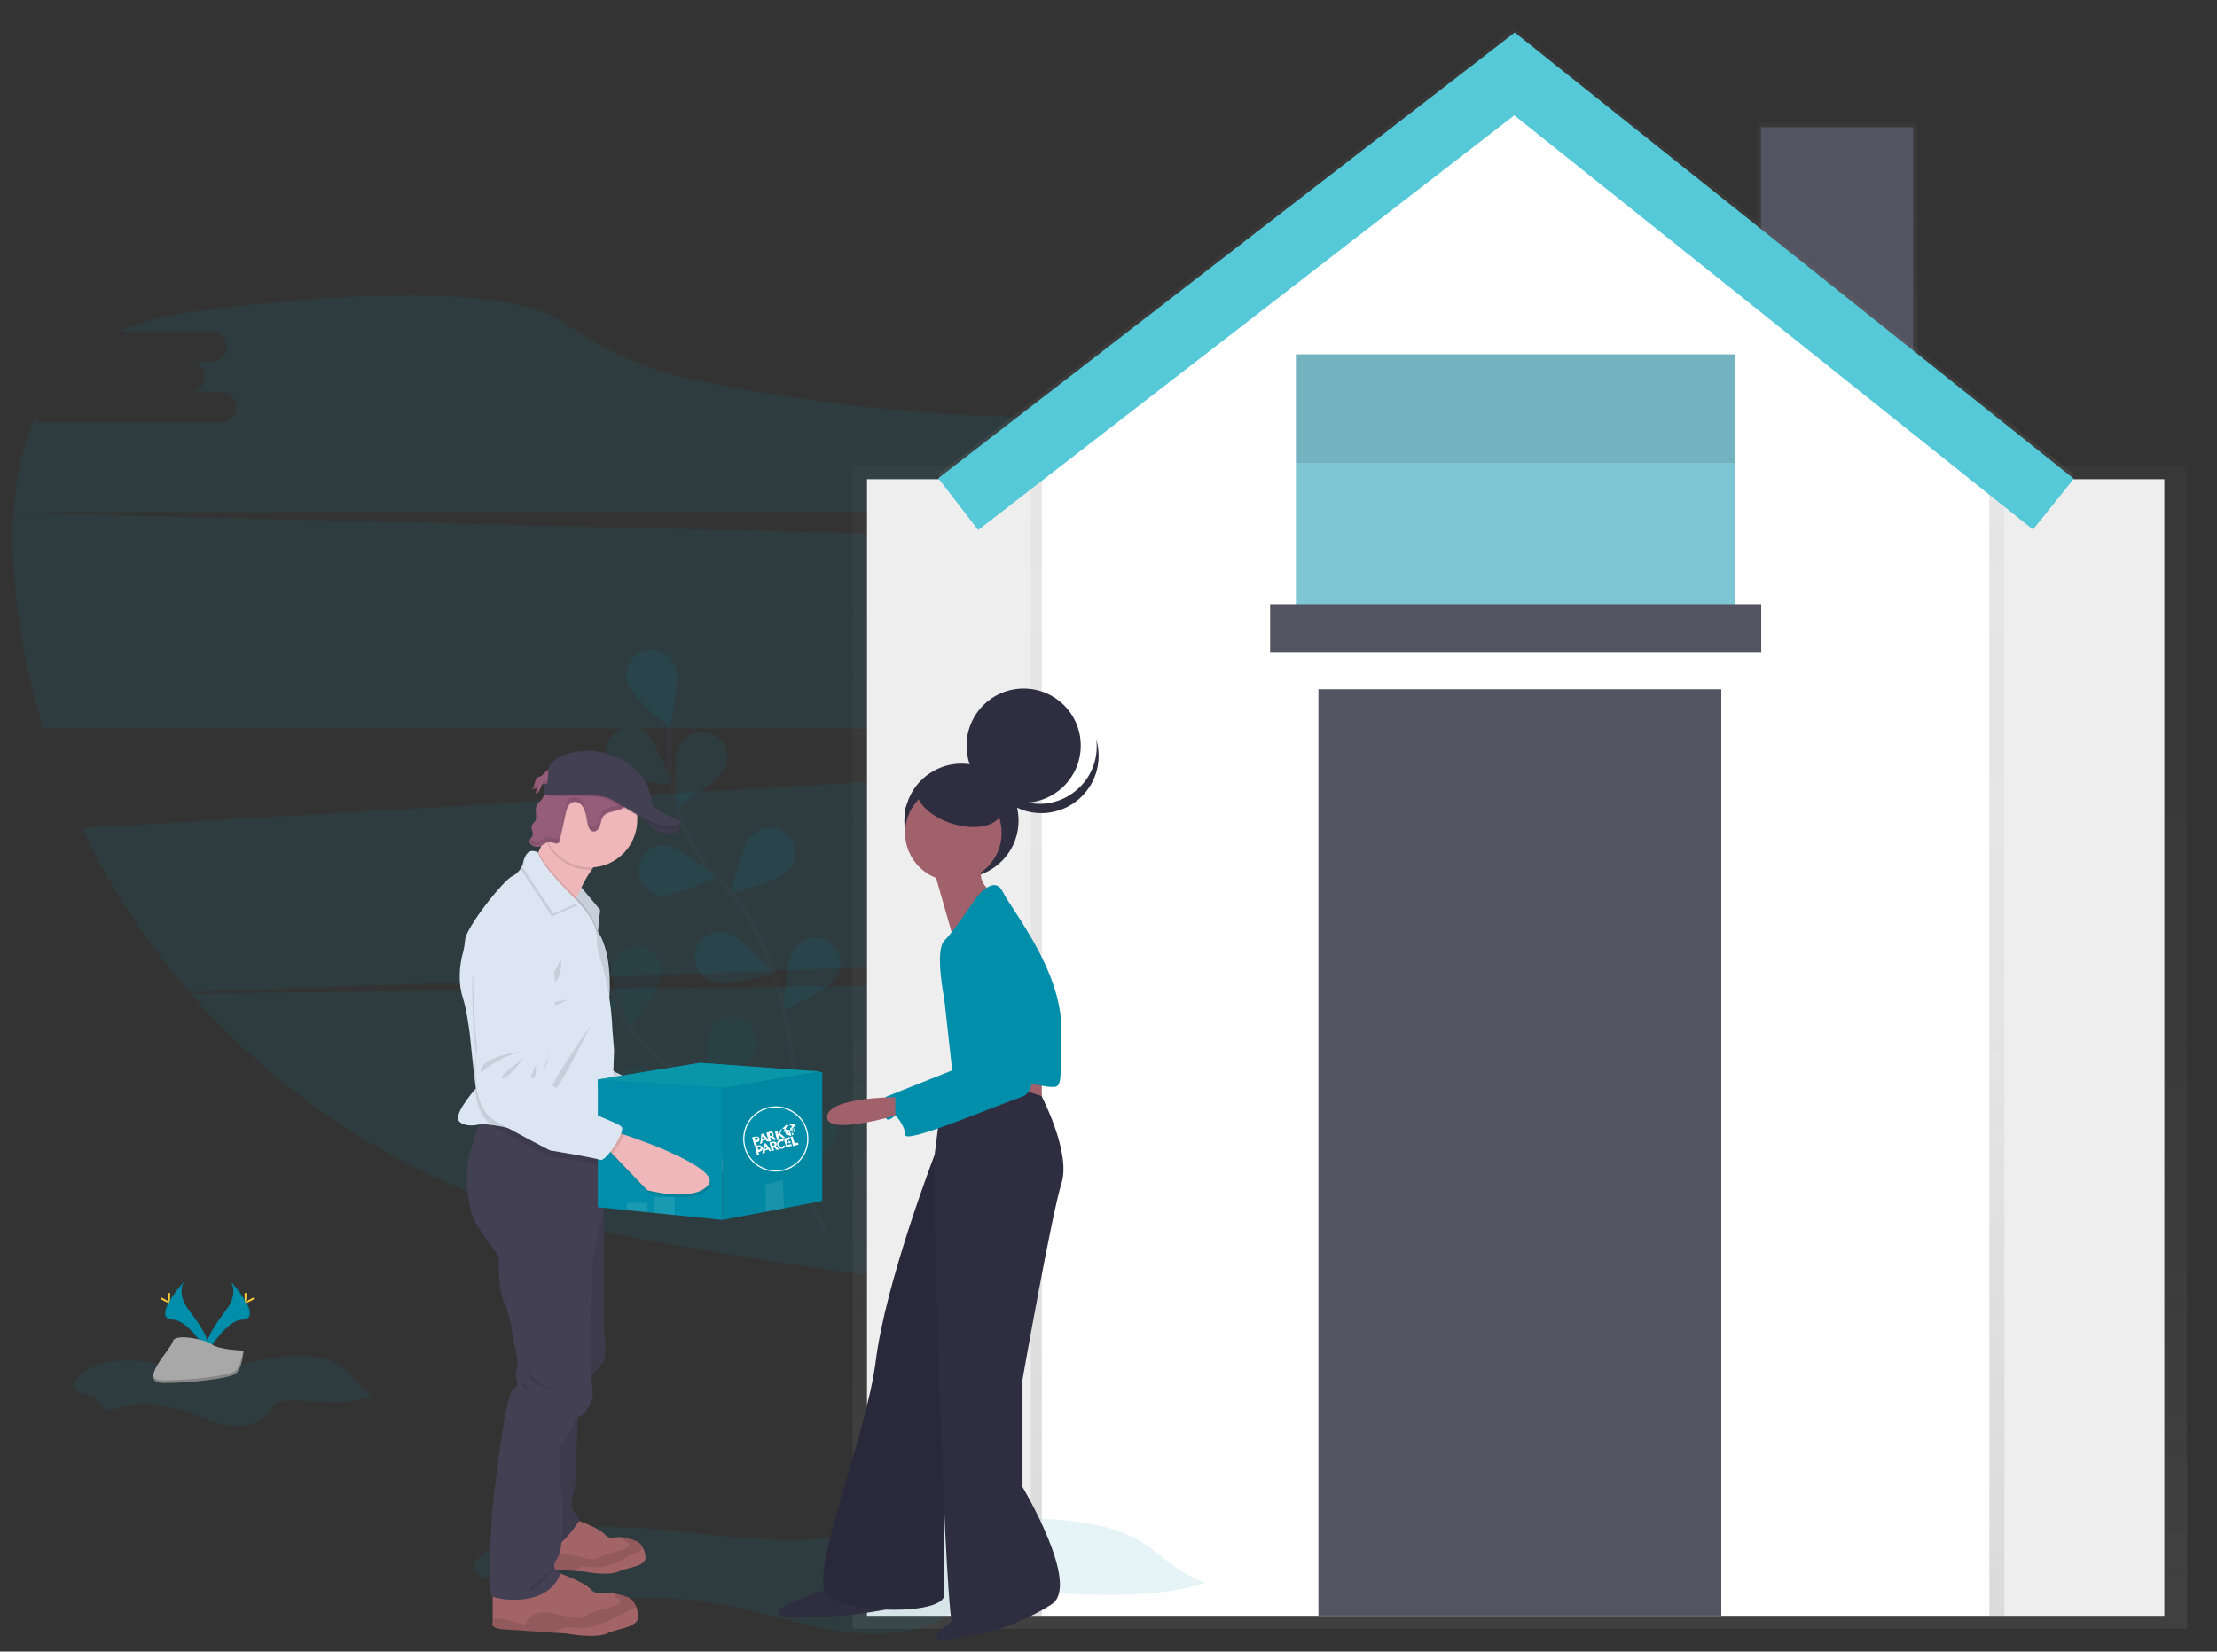<?xml version="1.0" encoding="utf-8"?>
<!-- Generator: Adobe Illustrator 22.0.0, SVG Export Plug-In . SVG Version: 6.00 Build 0)  -->
<svg version="1.1" id="Layer_1" xmlns="http://www.w3.org/2000/svg" xmlns:xlink="http://www.w3.org/1999/xlink" x="0px" y="0px"
	 viewBox="0 0 955.3 711.7" style="enable-background:new 0 0 955.3 711.7;" xml:space="preserve">
<rect x="0" y="0" width="955.3" height="711.7" fill="#333333" stroke="none"/>
<style type="text/css">
	.st0{opacity:0.1;fill:#008EAA;enable-background:new    ;}
	.st1{opacity:0.7;}
	.st2{fill:url(#SVGID_1_);}
	.st3{fill:#EEEEEE;}
	.st4{fill:url(#SVGID_2_);}
	.st5{fill:#535461;}
	.st6{fill:url(#SVGID_3_);}
	.st7{fill:#FFFFFF;}
	.st8{opacity:0.5;fill:#008EAA;enable-background:new    ;}
	.st9{opacity:0.1;}
	.st10{fill:url(#SVGID_4_);}
	.st11{fill:#55C9D8;}
	.st12{fill:none;stroke:#535461;stroke-width:2;stroke-miterlimit:10;}
	.st13{fill:#008EAA;}
	.st14{opacity:0.25;enable-background:new    ;}
	.st15{opacity:0.1;enable-background:new    ;}
	.st16{fill:#FFD037;}
	.st17{fill:#A8A8A8;}
	.st18{opacity:0.2;enable-background:new    ;}
	.st19{fill:#EFB7B9;}
	.st20{fill:#DCE6F2;}
	.st21{fill:#965D7B;}
	.st22{fill:#444053;}
	.st23{fill:#A36468;}
	.st24{opacity:5.000000e-02;enable-background:new    ;}
	.st25{fill:#0996A8;}
	.st26{opacity:0.1;fill:#FFFFFF;enable-background:new    ;}
	.st27{fill:none;stroke:#FFFFFF;stroke-width:0.5;stroke-miterlimit:10;}
	.st28{fill:#2F2E41;}
	.st29{fill:#A0616A;}
</style>
<g id="Layer_5">
	<path class="st0" d="M143.7,586.9c-7.2-3-15.6-3.1-23.3-2.1c-11.1,1.4-22,5-33.2,5c-9,0-17.8-2.3-26.7-3.2s-18.8,0-25.6,5.5
		c-1.8,1.4-3.4,3.5-2.7,5.7c1.2,3.6,7.2,2.9,10,5.6c1.5,1.6,2.2,4.2,4.4,4.5c1,0.1,2-0.1,2.9-0.6c10-4,21.6-2.3,31.8,1.3
		c5.9,2.1,11.5,4.9,17.8,5.7s13.4-0.8,16.9-5.7c0.9-1.3,1.6-2.9,2.9-3.8c1.4-1,3.1-1.1,4.8-1.2c12.4-0.3,25.8,3,36.7-2.5
		C153.2,597.5,151.5,590.2,143.7,586.9z"/>
	<path class="st0" d="M82.2,428.2c46.9,53.7,110.4,90,180.4,103.2c138.6,26.1,324.3,48.8,406.7,4.8c39.6-21.2,64.7-64.9,76.5-115.6
		L82.2,428.2z"/>
	<path class="st0" d="M14.8,180.8c-5.2,11.8-8,25.2-8.9,39.8h720.8c-25.1-50.1-66.9-80-123.1-62.3c-113.2,35.7-238,19.1-304.8,5.3
		c-20.1-4.1-38.8-12.7-55.6-24.4c-13.6-9.5-52.3-18.7-160.5-4.8c-11.9,1.5-22.2,4.4-31,8.5h39.7c3.5,0.1,6.2,2.9,6.3,6.3
		c0.1,3.6-2.7,6.6-6.3,6.8H82c3.5,0.1,6.2,2.9,6.3,6.3c0.1,3.6-2.7,6.6-6.3,6.8h13.2l0,0c3.6,0,6.5,2.9,6.5,6.5s-2.9,6.5-6.5,6.5
		h-76C17.5,182.3,16,181.7,14.8,180.8z"/>
	<path class="st0" d="M35.3,356.8c12.2,25.6,27.8,49.4,46.4,70.7l667.7-24.4c4.8-29.1,5.9-58.8,2.9-88.3L35.3,356.8z M488.2,377.9
		c-3.5-0.1-6.3-2.9-6.4-6.3c-0.1-3.6,2.7-6.6,6.3-6.8h9.4c-3.5-0.1-6.2-2.9-6.3-6.3c-0.1-3.6,2.7-6.6,6.3-6.8h76.1
		c3.5,0.1,6.2,2.9,6.3,6.3c0.1,3.6-2.7,6.6-6.3,6.8h-9.4c3.5,0.1,6.2,2.9,6.3,6.3c0.1,3.6-2.7,6.6-6.3,6.8h13.2
		c3.6,0,6.5,2.9,6.5,6.5s-2.9,6.5-6.5,6.5h-76l0,0c-3.6,0-6.5-2.9-6.5-6.5s2.9-6.5,6.5-6.5H488.2L488.2,377.9z"/>
	<path class="st0" d="M8,265.9c2.3,16.2,5.8,32.3,10.6,48h733.6c-2.7-26.7-8.6-52.5-17.5-75.2L5.8,221C5,235,5.8,250.2,8,265.9z
		 M597.8,272.6c-0.1-3.6,2.7-6.6,6.3-6.8h9.4c-3.5-0.1-6.2-2.9-6.3-6.3c-0.1-3.6,2.7-6.6,6.3-6.8h76.1c3.5,0.1,6.2,2.9,6.3,6.3
		c0.1,3.6-2.7,6.6-6.3,6.8h-9.4c3.5,0.1,6.2,2.9,6.3,6.3c0.1,3.6-2.7,6.6-6.3,6.8h13.2c3.6,0,6.5,2.9,6.5,6.5s-2.9,6.5-6.5,6.5h-76
		l0,0c-3.6,0-6.5-2.9-6.5-6.5s2.9-6.5,6.5-6.5h-13.2C600.7,278.9,597.9,276.1,597.8,272.6z"/>
	<g id="Layer_2_2_">
		<g class="st1">
			
				<linearGradient id="SVGID_1_" gradientUnits="userSpaceOnUse" x1="-663.601" y1="676.507" x2="-663.601" y2="175.507" gradientTransform="matrix(-1 0 0 1 -8.701 25.393)">
				<stop  offset="0" style="stop-color:#808080;stop-opacity:0.25"/>
				<stop  offset="0.54" style="stop-color:#808080;stop-opacity:0.12"/>
				<stop  offset="1" style="stop-color:#808080;stop-opacity:0.1"/>
			</linearGradient>
			<rect x="367.4" y="200.9" class="st2" width="575" height="501"/>
		</g>
		<rect x="373.6" y="206.5" class="st3" width="559" height="489.8"/>
		<g class="st1">
			
				<linearGradient id="SVGID_2_" gradientUnits="userSpaceOnUse" x1="-800.351" y1="164.207" x2="-800.351" y2="27.507" gradientTransform="matrix(-1 0 0 1 -8.701 25.393)">
				<stop  offset="0" style="stop-color:#808080;stop-opacity:0.25"/>
				<stop  offset="0.54" style="stop-color:#808080;stop-opacity:0.12"/>
				<stop  offset="1" style="stop-color:#808080;stop-opacity:0.1"/>
			</linearGradient>
			<rect x="757" y="52.9" class="st4" width="69.3" height="136.7"/>
		</g>
		<rect x="758.8" y="54.8" class="st5" width="65.6" height="134.8"/>
		<g class="st1">
			
				<linearGradient id="SVGID_3_" gradientUnits="userSpaceOnUse" x1="-662.651" y1="670.807" x2="-662.651" y2="153.007" gradientTransform="matrix(-1 0 0 1 -8.701 25.393)">
				<stop  offset="0" style="stop-color:#808080;stop-opacity:0.25"/>
				<stop  offset="0.54" style="stop-color:#808080;stop-opacity:0.12"/>
				<stop  offset="1" style="stop-color:#808080;stop-opacity:0.1"/>
			</linearGradient>
			<polygon class="st6" points="444.2,183.1 652.2,178.4 863.7,183.1 863.7,696.2 444.2,696.2 			"/>
		</g>
		<polygon class="st7" points="448.9,183.1 653,37.9 857.2,183.1 857.2,696.2 448.9,696.2 		"/>
		<rect x="568.1" y="297" class="st5" width="173.6" height="399.2"/>
		<rect x="558.4" y="152.7" class="st8" width="189.2" height="118"/>
		<rect x="547.3" y="260.4" class="st5" width="211.6" height="20.6"/>
		<g class="st9">
			<rect x="558.4" y="152.7" width="189.2" height="46.8"/>
		</g>
		<g class="st1">
			
				<linearGradient id="SVGID_4_" gradientUnits="userSpaceOnUse" x1="-657.651" y1="201.107" x2="-657.651" y2="-13.293" gradientTransform="matrix(-1 0 0 1 -8.701 25.393)">
				<stop  offset="0" style="stop-color:#808080;stop-opacity:0.25"/>
				<stop  offset="0.54" style="stop-color:#808080;stop-opacity:0.12"/>
				<stop  offset="1" style="stop-color:#808080;stop-opacity:0.1"/>
			</linearGradient>
			<polygon class="st10" points="404.3,204.3 652.7,12.1 893.6,204.4 876,226.4 652.5,47.9 421.5,226.5 			"/>
		</g>
		<polygon class="st11" points="404.3,206.1 652.7,14 893.6,206.3 876,228.2 652.5,49.7 421.5,228.4 		"/>
	</g>
	<g class="st9">
		<path class="st12" d="M256.8,410.8c2.3,7.6,5.2,15.1,8.8,22.2c7.7,14.9,20.1,26.9,35.2,34.2c36,17.6,55.2,65,55.2,65"/>
		<path class="st13" d="M234.3,399.6c-0.3-0.3-0.5-0.6-0.8-1c-3.5-5-2.3-11.7,2.7-15.2s11.7-2.3,15.2,2.7c3.8,4.6,6.1,25.1,6.1,25.1
			S238,404.3,234.3,399.6L234.3,399.6z"/>
		<path class="st13" d="M239.5,436.4c-5.5-2.3-8.2-8.7-5.9-14.3c2.3-5.5,8.7-8.2,14.3-5.9c5.7,1.9,18.8,17.8,18.8,17.8
			s-20,4.8-25.7,2.9C240.4,436.8,239.9,436.7,239.5,436.4z"/>
		<path class="st13" d="M265,473.2c-1.6-5.8,1.8-11.8,7.6-13.4c5.9-1.2,25.2,5.9,25.2,5.9s-15,14.1-20.8,15.3
			C271.6,481.8,266.5,478.4,265,473.2z"/>
		<path class="st13" d="M310.5,508.2c-6.1-0.1-10.8-5.2-10.6-11.2c0.1-6.1,5.2-10.8,11.2-10.6c6-0.2,23.8,10.1,23.8,10.1
			s-17.1,11.5-23.1,11.7C311.3,508.2,310.9,508.3,310.5,508.2z"/>
		<path class="st13" d="M285.4,419.4c0.3-6-4.2-11.3-10.2-11.6c-6-0.3-11.2,4.2-11.6,10.2c-0.8,5.9,7.8,24.6,7.8,24.6
			s13-16,13.8-21.9C285.4,420.3,285.4,419.8,285.4,419.4z"/>
		<path class="st13" d="M320.6,439.6c-5.3-2.9-11.9-1-14.8,4.4c-2.5,5.5,0.1,25.9,0.1,25.9s17.2-11.3,19.7-16.7
			C327.5,448,325.4,442.2,320.6,439.6z"/>
		<path class="st13" d="M360.4,489.9c1.1-5.4-2-10.8-7.2-12.5c-5.7-1.9-11.9,1.2-13.8,6.9c-1.6,5.8,4.4,25.4,4.4,25.4
			S358.8,495.7,360.4,489.9L360.4,489.9z"/>
		<path class="st14" d="M234.3,399.6c-0.3-0.3-0.5-0.6-0.8-1c-3.5-5-2.3-11.7,2.7-15.2s11.7-2.3,15.2,2.7c3.8,4.6,6.1,25.1,6.1,25.1
			S238,404.3,234.3,399.6L234.3,399.6z"/>
		<path class="st14" d="M239.5,436.4c-5.5-2.3-8.2-8.7-5.9-14.3c2.3-5.5,8.7-8.2,14.3-5.9c5.7,1.9,18.8,17.8,18.8,17.8
			s-20,4.8-25.7,2.9C240.4,436.8,239.9,436.7,239.5,436.4z"/>
		<path class="st14" d="M265,473.2c-1.6-5.8,1.8-11.8,7.6-13.4c5.9-1.2,25.2,5.9,25.2,5.9s-15,14.1-20.8,15.3
			C271.6,481.8,266.5,478.4,265,473.2z"/>
		<path class="st14" d="M310.5,508.2c-6.1-0.1-10.8-5.2-10.6-11.2c0.1-6.1,5.2-10.8,11.2-10.6c6-0.2,23.8,10.1,23.8,10.1
			s-17.1,11.5-23.1,11.7C311.3,508.2,310.9,508.3,310.5,508.2z"/>
		<path class="st14" d="M285.4,419.4c0.3-6-4.2-11.3-10.2-11.6c-6-0.3-11.2,4.2-11.6,10.2c-0.8,5.9,7.8,24.6,7.8,24.6
			s13-16,13.8-21.9C285.4,420.3,285.4,419.8,285.4,419.4z"/>
		<path class="st14" d="M320.6,439.6c-5.3-2.9-11.9-1-14.8,4.4c-2.5,5.5,0.1,25.9,0.1,25.9s17.2-11.3,19.7-16.7
			C327.5,448,325.4,442.2,320.6,439.6z"/>
		<path class="st14" d="M360.4,489.9c1.1-5.4-2-10.8-7.2-12.5c-5.7-1.9-11.9,1.2-13.8,6.9c-1.6,5.8,4.4,25.4,4.4,25.4
			S358.8,495.7,360.4,489.9L360.4,489.9z"/>
	</g>
	<g class="st9">
		<path class="st12" d="M288.4,313c-0.4,7.9-0.1,15.9,1,23.8c2.3,16.6,10,32.1,21.8,43.9c28,28.5,30.5,79.6,30.5,79.6"/>
		<path class="st13" d="M270.2,293.7c-1.6-5.8,1.8-11.8,7.6-13.4c5.8-1.6,11.8,1.8,13.4,7.6c2,5.7-2.6,25.7-2.6,25.7
			s-16-12.9-17.9-18.6C270.5,294.6,270.3,294.1,270.2,293.7z"/>
		<path class="st13" d="M262.8,318.1c3.3-5,10.2-6.3,15.1-2.9c4.8,3.7,11.8,23,11.8,23s-20.4-2.2-25.2-5.9
			C260.5,328.7,259.8,322.6,262.8,318.1z"/>
		<path class="st13" d="M284,385.9c-5.3-1.1-9.1-6-8.7-11.5c0.4-6,5.7-10.6,11.7-10.2c5.9,0.8,21.8,13.9,21.8,13.9
			S289.9,386.7,284,385.9L284,385.9z"/>
		<path class="st13" d="M307.8,423.1c-0.4-0.1-0.9-0.3-1.4-0.4c-5.7-2.2-8.5-8.5-6.3-14.1c2.2-5.7,8.5-8.5,14.1-6.3
			c5.8,1.8,19.2,17.4,19.2,17.4S313.5,424.9,307.8,423.1L307.8,423.1z"/>
		<path class="st13" d="M311.8,331.8c0.2-0.4,0.4-0.8,0.7-1.3c2.3-5.5-0.3-11.9-5.8-14.3c-5.5-2.3-11.9,0.3-14.3,5.8
			c-2.7,5.4-0.8,25.9-0.8,25.9S309.1,337.2,311.8,331.8L311.8,331.8z"/>
		<path class="st13" d="M339.1,375.7c0.3-0.3,0.7-0.7,1.1-1c3.9-4.6,3.3-11.5-1.3-15.4s-11.5-3.3-15.4,1.3
			c-4.2,4.3-8.5,24.4-8.5,24.4S334.9,380,339.1,375.7L339.1,375.7z"/>
		<path class="st13" d="M359.8,421.9c0.3-0.4,0.6-0.8,0.9-1.3c3-5.2,1.2-11.9-4-14.9s-11.9-1.2-14.9,4c-3.3,5-4.2,25.5-4.2,25.5
			S356.4,426.9,359.8,421.9L359.8,421.9z"/>
	</g>
	<path class="st13" d="M74.4,568.7c6.8,0.2,15,13.9,15,13.9c1.8-4.6-2.7-10.9-8.2-18.3S79.5,552,79.5,552
		C72.1,560.3,67.7,568.5,74.4,568.7z"/>
	<path class="st15" d="M74.4,568.7c6.8,0.2,15,13.9,15,13.9c0.1-0.2,0.1-0.4,0.2-0.6c-1.7-2.6-8.7-13.2-14.6-13.3
		c-6.3-0.2-2.8-7.4,3.8-15.1c0.1-0.5,0.4-1.1,0.8-1.6C72.1,560.3,67.7,568.5,74.4,568.7z"/>
	<path class="st16" d="M72.8,557.3c0.3,0,0.5-0.9,0.5,0.9s-0.2,3.1-0.4,3.1s-0.4-1.4-0.4-3.1S72.6,557.3,72.8,557.3z"/>
	<path class="st16" d="M69.5,559.6c0.1-0.2-0.5-0.8,1,0s2.6,1.6,2.5,1.8s-1.4-0.3-2.9-1.1S69.4,559.8,69.5,559.6z"/>
	<path class="st13" d="M104.4,568.7c-6.8,0.2-15,13.9-15,13.9c-1.8-4.6,2.7-10.9,8.2-18.3s1.7-12.3,1.7-12.3
		C106.7,560.3,111.2,568.5,104.4,568.7z"/>
	<path class="st15" d="M104.4,568.7c-6.8,0.2-15,13.9-15,13.9c-0.1-0.2-0.1-0.4-0.2-0.6c1.7-2.6,8.7-13.2,14.6-13.3
		c6.3-0.2,2.8-7.4-3.8-15.1c-0.1-0.5-0.4-1.1-0.8-1.6C106.7,560.3,111.2,568.5,104.4,568.7z"/>
	<path class="st16" d="M105.9,557.3c-0.3,0-0.5-0.9-0.5,0.9s0.2,3.1,0.4,3.1s0.4-1.4,0.4-3.1S106.1,557.3,105.9,557.3z"/>
	<path class="st16" d="M109.3,559.6c-0.1-0.2,0.5-0.8-1,0s-2.7,1.6-2.5,1.8c0.1,0.2,1.4-0.3,2.9-1.1S109.4,559.8,109.3,559.6z"/>
	<path class="st17" d="M101.2,592.2c-3.1,1.9-18.8,3.8-30.6,3.8c-11.9-0.1,3.1-14.5,3.9-18c0.8-3.5,13.8-0.9,16.9,1.4
		c3.1,2.3,13.6,2.6,13.6,2.6S104.4,590.3,101.2,592.2z"/>
	<path class="st18" d="M66.1,593c-0.1,1.8,1.1,3.1,4.5,3.1c11.8,0.1,27.5-1.8,30.6-3.8c3.1-1.9,3.8-10.4,3.8-10.4h-0.3
		c-0.3,2.5-1.3,7.7-3.7,9.1c-3.1,1.9-18.8,3.8-30.6,3.8C67.9,594.8,66.6,594.1,66.1,593z"/>
	<path class="st0" d="M478.6,658.7c-17.7-4.8-38.3-5.1-57.2-3.4c-27.3,2.4-53.9,8.3-81.4,8.3c-22.1,0-43.7-3.8-65.7-5.2
		c-22-1.4-46,0.1-62.8,9.1c-4.4,2.3-8.5,5.9-6.7,9.3c3,5.8,17.7,4.6,24.6,9.1c3.8,2.5,5.4,6.8,10.8,7.3c2.4,0.3,4.8-0.4,7-1
		c24.6-6.5,53.1-3.8,78,2.2c14.4,3.5,28.4,8,43.7,9.3c15.3,1.4,32.7-1.2,41.3-9.3c2.3-2.2,4-4.7,7.3-6.3c3.3-1.6,7.8-1.8,11.9-1.9
		c30.4-0.6,63.2,4.8,90-4.2C502,676,497.8,664,478.6,658.7z"/>
</g>
<g id="Layer_3">
	<g id="Layer_2_1_">
		<path class="st19" d="M333.2,500.2c-5.8,8.2-26.3,3.8-26.3,3.8L291,489.1l-2.1-2l3.6-7.6c0,0,1.2,0.3,3,0.9
			C305.9,483.5,338.1,493.4,333.2,500.2z"/>
		<path class="st15" d="M295.7,480.5c-0.8,2.4-2.6,6.1-4.6,8.8l-2.1-2l3.6-7.6C292.6,479.6,293.8,479.9,295.7,480.5z"/>
		<path class="st20" d="M241.1,394.4c0,0-14.7,6.5-14,22.5c0.5,10.3,1.7,20.5,3.3,30.7c0,0-3,24,9.4,30.2s24,11.2,24,11.2
			s19.6,2.1,22,3s10-12.4,8.7-14.4c-1.4-2-19.3-6.4-21.6-9.9c-2.3-3.5-7.6-5.6-7.6-5.6s-5.5-3.3-5.8-6.2s1.1-5.2,1.4-6.5
			c0.3-1.4,1.2-14,1.2-14S268.6,390.6,241.1,394.4z"/>
		<path class="st15" d="M250.8,446.9c0,0-20,3.3-18.2,10.5C232.6,457.4,239.9,449.8,250.8,446.9z"/>
		<path class="st15" d="M251,449.8c0,0-11.1,9-9,9.4C244.3,459.7,251,449.8,251,449.8z"/>
		<path class="st15" d="M256.3,453c0,0-3,6.1-1.2,5.6C257,458.2,256.3,453,256.3,453z"/>
		<path class="st15" d="M296.4,481.1l-1.2-0.3c0.3-1.2,0.5-2.1,0.2-2.4c-1.4-2.1-19.3-6.4-21.6-9.9c-2.3-3.5-7.6-5.6-7.6-5.6
			s-5.5-3.3-5.8-6.2s1.1-5.2,1.4-6.5c0.3-1.4,1.2-14,1.2-14s6.1-44.9-21.2-41c0,0-14.7,6.5-14,22.5c0.5,10.3,1.7,20.5,3.3,30.7
			c0,0-3,24,9.4,30.2s24,11.2,24,11.2s19.6,2.1,22,3c0.9,0.3,2.6-1.4,4.2-3.8l0.9,0.9l15.9,14.9c0,0,20.5,4.4,26.3-3.8
			C338.9,494,306.7,484.1,296.4,481.1z"/>
		<path class="st21" d="M232.8,334.6c-0.6,0.2-1.1,0.3-1.5,0.6c-0.6,0.5-0.6,1.2-0.8,2c-0.2,0.9-0.6,2-1.2,2.7c0.6,0,1.4,0,2-0.3
			c-0.2,0.8-0.3,1.5-0.6,2.3c0.8,0,1.4-0.5,1.7-1.1s0.6-1.4,0.8-2c0-0.2,0.2-0.5,0.3-0.6c0.5-0.6,1.5-0.3,2.3-0.3
			c1.4,0.2,2.7-0.5,3.5-1.7c0.9-1.4,0.9-4.7-1.2-5C235.8,331,234.4,333.9,232.8,334.6z"/>
		<g class="st9">
			<path d="M231.1,335.8c0-0.3,0.2-0.6,0.2-0.9l0,0c-0.6,0.5-0.6,1.2-0.8,2c0,0.5-0.2,0.8-0.3,1.2
				C230.6,337.5,230.9,336.7,231.1,335.8z"/>
			<path d="M231.2,340.5c0.3-0.8,0.5-1.5,0.6-2.3c-0.6,0.3-1.2,0.3-1.8,0.3c-0.2,0.5-0.5,0.8-0.6,1.2c0.6,0,1.4,0,1.8-0.3
				c-0.2,0.8-0.3,1.5-0.6,2.3c0.8,0,1.4-0.5,1.7-1.1c0.2-0.3,0.3-0.6,0.3-0.8C232.5,340.4,231.8,340.7,231.2,340.5z"/>
			<path d="M236.2,336.7c-0.8-0.2-1.8-0.3-2.3,0.3c-0.2,0.2-0.2,0.3-0.3,0.6c0,0.2-0.2,0.3-0.2,0.5c0.6-0.5,1.4-0.2,2.1-0.2
				c1.4,0.2,2.7-0.5,3.5-1.7c0.2-0.3,0.3-0.6,0.5-0.9C238.8,336.3,237.5,336.9,236.2,336.7z"/>
		</g>
		<polygon class="st20" points="249.9,381.7 258.6,392.1 257.5,402.8 246.9,386.2 		"/>
		<polygon class="st15" points="258.6,392.1 257.5,402.2 257.5,402.8 247.9,387.9 246.9,386.2 247.2,385.8 249.9,381.7 250.5,382.4 
					"/>
		<path class="st19" d="M263.1,367.6c-2.9,0.9-5.8,3.8-8.2,7.3c-1.7,2.4-3.2,5-4.4,7.6c-0.8,1.7-1.5,3.2-2.1,4.6l-0.5,0.9
			c-1.1,2.3-1.5,3.9-1.5,3.9s-22.5-17-19-18.1c1.2-0.5,2.7-2.9,4.4-6.2l0.2-0.5c1.1-2.1,2-4.4,2.9-6.5c1.8-4.6,3-8.3,3-8.3
			S272.1,365,263.1,367.6z"/>
		<path class="st22" d="M276.6,351.2c0,0,5.2,9.4,12.1,8.2c7-1.2,4.1-5,4.1-5L276.6,351.2z"/>
		<path class="st23" d="M266.5,677.2c-4.6,2.1-15,0-15,0l-4.4-0.3c-5.8-0.3-15.3-0.9-18.7-1.2c-4.9-0.5-3.8-2.4-3.8-2.4v-12.1
			l24-6.1c0,0,9.4,3.2,12,6.1c2.4,2.7,3.9,0.6,8.3,1.4c0.2,0,0.5,0.2,0.8,0.2c4.1,0.9,6.4,1.4,7.7,4.9c0.3,0.8,0.5,1.5,0.6,2.3
			C279.4,675.1,271.2,675.1,266.5,677.2z"/>
		<path class="st15" d="M277.4,667.3c-0.9,0.6-1.8,1.1-2.7,1.4c-3.2,1.4-6.1,3.2-9.3,4.6c-3.2,1.4-6.5,2.3-10,2.1
			c-1.8-0.2-3.6-0.6-5.3,0c-1.1,0.5-2.1,0.9-3,1.7c-5.8-0.3-15.3-0.9-18.7-1.2c-4.9-0.5-3.8-2.4-3.8-2.4V672c0.2,0,0.3,0,0.6,0
			c1.2,0,2.4,0.2,3.5,0.5c2.4,0.6,5,1.4,7.4,2c0.5-1.5,1.5-2.9,2.9-3.6s3-1.1,4.6-1.1c3.8,0,7.4,1.8,11.4,2.1
			c1.1,0.2,2.1-0.2,3.2-0.5c0.5-0.3,1.1-0.6,1.5-0.9c0.8-0.5,1.7-0.8,2.6-0.9c2.6-0.6,5-1.4,7.4-2.4c0.8-0.3,1.5-0.8,1.4-1.5
			c-0.2-0.9-1.7-1.1-2-2c-0.2-0.3-0.2-0.8,0-1.1c0.2,0,0.5,0.2,0.8,0.2C273.9,663.5,276,663.8,277.4,667.3z"/>
		<path class="st23" d="M261.6,703.9c-5.5,2.4-17.8,0-17.8,0l-5.2-0.3c-6.7-0.5-17.9-1.2-21.9-1.5c-5.8-0.5-4.4-2.9-4.4-2.9v-14.4
			l28.1-7.1c0,0,11.1,3.8,14.1,7.1c2.9,3.2,4.6,0.8,9.7,1.7c0.3,0,0.5,0.2,0.8,0.2c4.9,1.2,7.6,1.5,9.1,5.6c0.3,0.9,0.6,1.7,0.8,2.6
			C276.6,701.5,267.1,701.3,261.6,703.9z"/>
		<path class="st15" d="M274.5,692.2c-1.1,0.6-2.1,1.2-3.2,1.7c-3.6,1.7-7.1,3.8-10.9,5.3s-7.7,2.7-11.8,2.4c-2.1-0.2-4.2-0.8-6.2,0
			c-1.2,0.5-2.4,1.2-3.5,2c-6.7-0.5-17.9-1.2-21.9-1.5c-5.8-0.5-4.4-2.9-4.4-2.9v-1.7c0.3,0,0.5,0,0.8-0.2c1.4,0,2.7,0.2,4.1,0.6
			l8.7,2.3c0.5-1.8,1.7-3.3,3.3-4.2c1.7-0.9,3.5-1.4,5.5-1.2c4.6,0,8.8,2.3,13.4,2.4c1.2,0.2,2.6-0.2,3.6-0.6
			c0.6-0.3,1.2-0.8,1.8-1.1c0.9-0.5,2-0.8,3-1.1c2.9-0.8,5.8-1.7,8.7-2.7c0.8-0.3,1.8-0.9,1.7-1.8c-0.2-1.2-2-1.2-2.4-2.3
			c-0.2-0.5-0.2-0.8,0-1.2c0.3,0,0.5,0.2,0.8,0.2C270.2,687.8,273,688.3,274.5,692.2z"/>
		<path class="st22" d="M249.3,605.1l-1.5,35.8c0,0-2.3,7.3-1.1,9.4c1.2,2.1,3.3,4.2,2.6,5.5c-0.8,1.2-9.9,14.6-12.9,9.6
			c-2.9-5.2-5.9-27.3-5.9-27.3l2.7-27.5L249.3,605.1z"/>
		<path class="st22" d="M256,515.8l4.2,5.6v49.2c0,0,1.2,13.1,0,15.8s-7.6,8.2-7.6,8.2l-5.3-27.2l1.2-28.7L256,515.8z"/>
		<path class="st15" d="M249.3,605.1l-1.5,35.8c0,0-2.3,7.3-1.1,9.4c1.2,2.1,3.3,4.2,2.6,5.5c-0.8,1.2-9.9,14.6-12.9,9.6
			c-2.9-5.2-5.9-27.3-5.9-27.3l2.7-27.5L249.3,605.1z"/>
		<path class="st15" d="M256,515.8l4.2,5.6v49.2c0,0,1.2,13.1,0,15.8s-7.6,8.2-7.6,8.2l-5.3-27.2l1.2-28.7L256,515.8z"/>
		<path class="st22" d="M260.2,494.7v26.6l-4.7,20.8c0,0-1.5,50.1-0.2,56.2c1.4,6.1-4.6,11.8-4.6,11.8s-3.5,0.5-3.5,3
			c0,2.7-5.8,10.3-5.8,10.3l0.2,14.9c0,0,2.4,27.8-1.4,33.1s1.4,6.1,1.4,6.1c-4.7,15.6-27.6,12-29.6,10.3c-2.1-1.7,0-35.4,0-35.4
			s5.2-51.3,9.1-53.6s0.2-5.2,1.5-8.5c1.4-3.5-1.4-12.7-1.4-12.7s-1.2-11.1-3.9-16.4c-2.9-5.3-2.4-20-2.4-20s-8-10.6-10.3-14.9
			c-2.4-4.2-3.9-15-3.3-23.2c0.5-5.5,3.3-13.5,5.2-18.2c0.9-2.3,1.5-3.6,1.5-3.6l0.6,0.2l31.1,8.2L260.2,494.7z"/>
		<path class="st15" d="M263.1,367.6c-2.9,0.9-5.8,3.8-8.2,7.3h-0.6c-7.3,0-14.1-3.9-17.8-10.2c-0.8-1.2-1.4-2.7-1.8-4.1
			c1.8-4.6,3-8.3,3-8.3S272.1,365,263.1,367.6z"/>
		<path class="st19" d="M274.6,353.3c0,11.2-9.1,20.5-20.3,20.5c-11.2,0-20.5-9.1-20.5-20.3c0-3.5,0.9-7,2.6-10
			c0.6-1.1,1.4-2.1,2.1-3.2c1.4-1.7,2.9-3,4.7-4.1c9.6-6.1,22.2-3.2,28.2,6.2c1.8,2.9,2.9,6.1,3.2,9.4
			C274.6,352.2,274.6,352.8,274.6,353.3z"/>
		<path class="st15" d="M257.5,402.2v0.6l-9.6-14.9c-1.1,2.3-1.5,3.9-1.5,3.9s-22.5-17-19-18.1c1.2-0.5,2.7-2.9,4.4-6.2l0.2-0.5
			c1.7,4.9,11.2,14.7,15.3,18.7c0.5,0.5,0.9,0.8,1.2,1.1l0.6,0.6l0.3,0.3C250.8,389.4,256.9,395.9,257.5,402.2z"/>
		<path class="st20" d="M264.6,452.4l-1.1,33.4l-0.2,5.9c0,0-12.3-1.2-23.8-2.4c-9.3-1.1-17.9-2.1-19.3-2.7
			c-1.7-0.8-5.3-1.4-8.3-1.8c-2.3-0.3-3.9-0.5-3.9-0.5s-0.6,0.2-1.7,0.3c-2.3,0.5-6.1,0.8-8.3-1.2c-2.9-2.6,4.7-11.5,6.5-13.8
			l0.5-0.5l-0.8-6.5l-1.8-17.2c0,0-1.2-9.9-2.9-15.2c-0.5-1.5-0.8-3-1.1-4.6c-0.6-4.9-0.3-9.7,0.9-14.4c0.6-2,0.9-4.1,1.1-6.1
			c0.3-5.3,16.4-25.7,20.3-27.5c1.8-0.9,3.2-2.3,4.1-4.1c0.3-0.6,0.5-1.2,0.6-1.8c1.7-7.4,6.1-4.4,6.1-4.4
			c1.1,5.8,17.2,21.1,17.2,21.1l0.3,0.3c1.7,1.7,8.8,9.4,8.2,15.9c-0.2,2.4,0.3,4.9,1.1,7.3c3.3,10.3,5.2,21.1,5.6,32L264.6,452.4z"
			/>
		<path class="st15" d="M241.7,412.8c0,0-3.9,9.7-7,11.2S243.1,427.4,241.7,412.8z"/>
		<path class="st15" d="M244.7,430.8c0,0-9.1,1.2-9.1,2.9S244.7,430.8,244.7,430.8z"/>
		<path class="st15" d="M254.3,442.1c0,0-13.2,28.2-17,29.1C233.5,472,254.3,442.1,254.3,442.1z"/>
		<path class="st15" d="M248.7,390.2l-10.9,4.7l-13.2-20c0.3-0.6,0.5-1.2,0.6-1.8c1.7-7.4,6.1-4.4,6.1-4.4
			c1.1,5.8,17.2,21.1,17.2,21.1L248.7,390.2z"/>
		<path class="st20" d="M249.3,389l-10.9,4.7l-13.2-20c0.3-0.6,0.5-1.2,0.6-1.8c1.7-7.4,6.1-4.4,6.1-4.4
			c1.1,5.8,17.2,21.1,17.2,21.1L249.3,389z"/>
		<path class="st15" d="M263.4,491.9c0,0-12.3-1.2-23.8-2.4l20.6,5.5v6.2c-0.9,0.8-1.7,1.2-2.1,1.1c-2.4-1.1-21.7-4.1-21.7-4.1
			s-11.2-5.8-23.4-12.6c-0.3-0.2-0.6-0.3-0.9-0.6c-1.4-0.9-2.6-2.1-3.6-3.6c-2.3-3.2-3.3-7.4-3.8-11.5c-0.3-2.3-0.3-4.7-0.3-7.1
			c0-2.7,0.3-5.3,0.8-8c-1.2-10.2-1.8-20.5-1.7-30.8c0.2-15.9,15.2-21.7,15.2-21.7c27.5-2.4,19,42,19,42s-1.5,12.6-2,13.8
			s-2,3.5-1.8,6.4c0.2,3,5.5,6.5,5.5,6.5s5.2,2.4,7.3,5.9c1.5,2.6,11.5,6.2,17.2,8.8L263.4,491.9z"/>
		<path class="st15" d="M272.7,340.5c0,0.9-0.2,1.8-0.6,2.7c-0.3,0.8-0.6,1.4-1.1,2c-0.6,1.2-1.5,2.3-2.4,3c-1.4,0.9-3,1.2-4.6,1.5
			c-1.5,0.5-3.2,1.1-4.1,2.3c-0.5,0.9-0.8,1.8-0.9,2.7s-0.6,2-1.2,2.7c-0.6,0.8-1.7,1.1-2.7,0.6c-0.5-0.3-0.9-0.8-1.1-1.4
			c-0.6-1.5-0.8-3-1.1-4.7c-0.3-1.5-0.6-3.2-1.7-4.6c-0.9-1.2-2.7-2.1-4.2-1.7c-1.1,0.5-1.8,1.2-2.3,2.3s-0.8,2.1-0.9,3.2
			c-0.8,3.9-1.5,7.7-2.6,11.5c0,0.2-0.2,0.3-0.2,0.5c-0.2,0.2-0.3,0.3-0.6,0.3c-1.2,0.2-2.6-0.8-3.8-0.6c-0.2,0-0.3,0-0.5,0
			c-4.2-7.4-3.5-16.7,2.1-23.2h0.2c0.9-0.3,1.7-0.8,2.3-1.4c0.8-0.8,1.5-1.7,2.3-2.6l0.5-0.6c1.4-1.5,2.7-3,4.4-4.2
			c0.5-0.3,0.9-0.6,1.5-0.8c0.5-0.2,0.9-0.2,1.4,0c2,0.3,3.9,0.3,5.9,0.2c1.4-0.2,2.7-0.3,4.1-0.5c3.6,0.2,6.7,2.6,9,5.5
			C271.5,337,272.5,338.7,272.7,340.5z"/>
		<path class="st21" d="M233.8,343.9c-0.8,1.4-2.3,2.1-2.7,3.6c-0.8,2.1,0.6,4.7-0.6,6.5c-0.5,0.6-1.1,1.1-1.4,1.8
			c-0.5,1.2,0.6,2.4,0.5,3.8c-0.2,1.4-2,2.3-1.5,3.5c0.3,0.5,0.8,0.9,1.2,1.2c0.9,0.5,1.8,0.8,2.9,0.6c1.5-0.3,2.7-1.8,4.2-2
			c1.2-0.2,2.6,0.8,3.8,0.6c0.2,0,0.5-0.2,0.6-0.3c0.2-0.2,0.2-0.3,0.2-0.5c0.9-3.8,1.8-7.7,2.6-11.5c0.2-1.1,0.5-2.1,0.9-3.2
			c0.5-1.1,1.2-1.8,2.3-2.3c1.5-0.5,3.2,0.3,4.2,1.7c0.9,1.2,1.4,2.9,1.7,4.6c0.3,1.5,0.5,3.2,1.1,4.7c0.2,0.6,0.6,1.1,1.1,1.4
			c0.9,0.5,2,0.2,2.7-0.6c0.6-0.8,1.1-1.7,1.2-2.7c0.2-0.9,0.5-2,0.9-2.7c0.9-1.4,2.6-2,4.1-2.3c1.5-0.5,3.2-0.6,4.6-1.5
			c1.1-0.9,1.8-2,2.4-3c0.9-1.5,1.7-3,1.5-4.7c0-1.8-1.2-3.5-2.3-5c-2.3-2.7-5.3-5.3-9-5.5c-1.4,0-2.7,0.2-4.1,0.5
			c-2,0.2-3.9,0-5.9-0.3c-0.5,0-0.9,0-1.4,0c-0.6,0.2-1.1,0.5-1.5,0.8c-1.7,1.2-3.2,2.6-4.4,4.2c-0.9,1.1-1.8,2.1-2.7,3.2
			c-0.6,0.6-1.4,1.1-2.3,1.5c-0.6,0.2-1.2,0-1.7,0.2C234.9,340.4,234.6,342.5,233.8,343.9z"/>
		<path class="st15" d="M288.8,359.4c-4.6,0.9-8.3-2.9-10.5-5.6c-0.6-0.8-1.2-1.7-1.8-2.6l15.6,2.9l0.6,0.2
			C292.9,354.3,295.7,358,288.8,359.4z"/>
		<g class="st9">
			<path d="M229.4,357.8c0-0.8,0-1.5-0.3-2.1v0.2c-0.3,0.8,0.2,1.5,0.3,2.3C229.4,358,229.4,358,229.4,357.8z"/>
			<path d="M230.8,348.4c0,0.8,0,1.5,0,2.4C230.9,350.1,230.9,349.3,230.8,348.4z"/>
			<path d="M270.5,343.1c-0.6,1.2-1.5,2.3-2.4,3c-1.4,0.9-3,1.2-4.6,1.5c-1.5,0.5-3.2,1.1-4.1,2.3c-0.5,0.9-0.8,1.8-0.9,2.7
				s-0.6,2-1.2,2.7c-0.6,0.8-1.8,1.2-2.7,0.6c-0.5-0.3-0.9-0.8-1.1-1.4c-0.6-1.5-0.8-3-1.1-4.7s-0.6-3.2-1.7-4.6
				c-0.9-1.2-2.7-2.1-4.2-1.7c-1.1,0.5-1.8,1.2-2.3,2.3s-0.8,2.1-0.9,3.2c-0.8,3.9-1.5,7.7-2.6,11.5c0,0.2-0.2,0.3-0.2,0.5
				c-0.2,0.2-0.3,0.3-0.6,0.3c-1.2,0.2-2.6-0.8-3.8-0.6c-1.5,0.2-2.7,1.7-4.2,1.8c-1.1,0.2-2-0.2-2.9-0.6c-0.5-0.2-0.8-0.5-1.1-0.8
				c-0.3,0.5-0.3,0.9-0.2,1.4c0.3,0.6,0.8,0.9,1.2,1.2c0.9,0.5,1.8,0.8,2.9,0.6c1.5-0.3,2.7-1.8,4.2-1.8c1.2-0.2,2.6,0.8,3.8,0.6
				c0.2,0,0.5-0.2,0.6-0.3c0.2-0.2,0.2-0.3,0.2-0.5c0.9-3.8,1.8-7.6,2.6-11.5c0.2-1.1,0.5-2.1,0.9-3.2c0.5-1.1,1.2-1.8,2.3-2.3
				c1.5-0.5,3.2,0.3,4.2,1.7c0.9,1.2,1.4,2.9,1.7,4.6c0.3,1.5,0.5,3.2,1.1,4.7c0.2,0.6,0.6,1.1,1.1,1.4c0.9,0.5,2,0.2,2.7-0.6
				c0.6-0.8,1.1-1.7,1.2-2.7c0.2-0.9,0.5-2,0.9-2.7c0.9-1.4,2.6-2,4.1-2.3s3.2-0.6,4.6-1.5c1.1-0.9,2-2,2.4-3c0.9-1.5,1.7-3,1.5-4.7
				c0-0.2,0-0.5,0-0.6C271.8,340.8,271.2,342.1,270.5,343.1z"/>
		</g>
		<path class="st15" d="M272.1,343.3c1.5,2.6,2.3,5.5,2.6,8.5c-5-2.9-9.9-5.9-12.3-7.1c-4.2-2-19.9-1.7-25.8-1.4
			c0.6-1.1,1.4-2.1,2.1-3.2c1.4-1.7,2.9-3,4.7-4.1c9.6-6.1,22.2-3.2,28.2,6.2C271.8,342.7,271.9,343,272.1,343.3L272.1,343.3z"/>
		<path class="st15" d="M290.3,356.9c-2.7,0.9-7.3-0.8-11.8-3.2c-0.6-0.8-1.2-1.7-1.8-2.6l15.6,2.9
			C293.3,354.8,293.6,355.9,290.3,356.9z"/>
		<path class="st22" d="M255.5,323.5c0,0-15-0.9-19.1,7.3l-0.6,7.1l-1.2-0.2l-0.3,4.9c0,0,22.9-1.1,28.1,1.4
			c5.2,2.3,21.4,14.3,27.9,12.1c6.5-2.1-0.6-3.8-0.6-3.8s-9-3.8-9-6.7C280.7,342.8,278.4,327,255.5,323.5z"/>
		<path class="st15" d="M226.5,590.7c0,0,9.6,9.3,13.7,8.5C240.3,599.3,228.7,598.3,226.5,590.7z"/>
		<path class="st15" d="M224.6,595.1c0,0,0.9,4.7,3.2,4.2C230,598.9,224.6,595.1,224.6,595.1z"/>
		<path class="st15" d="M239.6,674.8c0,0-13.5,10.6-11.2,10.8C230.6,685.7,239.6,674.8,239.6,674.8z"/>
		<polygon class="st13" points="257.6,465.2 301.7,458 301.7,499.6 259.9,497.5 		"/>
		<polygon class="st24" points="257.6,465.2 301.7,458 301.7,499.6 259.9,497.5 		"/>
		<polygon class="st13" points="301.7,458 354.3,462 351.4,498.2 301.7,499.6 		"/>
		<polygon class="st15" points="301.7,458 354.3,462 351.4,498.2 301.7,499.6 		"/>
		<polygon class="st13" points="311.2,468.8 311.2,525.7 290.7,523.6 281.8,522.7 279,522.4 270.1,521.5 257.6,520.2 257.6,465.2 
			301.7,468.2 		"/>
		<polygon class="st13" points="354.3,462 354.3,517.5 337.8,520.7 329.9,522.2 311.2,525.7 311.2,468.8 		"/>
		<polygon class="st24" points="354.3,462 354.3,517.5 337.8,520.7 329.9,522.2 311.2,525.7 311.2,468.8 		"/>
		<polygon class="st25" points="257.6,465.2 301.7,458 353.4,461.7 311.2,468.8 		"/>
		<polygon class="st26" points="337.8,520.7 329.9,522.2 329.9,510.4 337.3,508.4 		"/>
		<polygon class="st26" points="290.7,515.8 290.7,523.6 281.8,522.7 281.8,515.8 		"/>
		<polygon class="st26" points="279,518.3 279,522.4 270.1,521.5 270.1,518.3 		"/>
		<path class="st15" d="M305.9,511.6c-6.1,7.9-26.4,2.4-26.4,2.4l-15-15.6l-2-2.1l3.9-7.4c0,0,1.2,0.3,3,1.1
			C279.5,493.4,311.1,505.1,305.9,511.6z"/>
		<path class="st19" d="M305.3,510.5c-6.1,7.9-26.4,2.4-26.4,2.4l-15-15.6l-2-2.1l3.9-7.4c0,0,1.2,0.3,3,1.1
			C279,492.2,310.5,503.9,305.3,510.5z"/>
		<path class="st15" d="M268.9,488.7c-0.8,2.4-2.9,5.9-5,8.5l-2-2.1l3.9-7.4C265.8,487.6,266.9,488.1,268.9,488.7z"/>
		<path class="st20" d="M219.1,399.9c0,0-15,5.8-15.2,21.7c0,10.3,0.6,20.6,1.7,30.8c0,0-4.2,23.8,7.9,30.7
			c12.1,6.8,23.4,12.6,23.4,12.6s19.4,3.2,21.7,4.1c2.4,1.1,10.6-11.8,9.4-14s-19-7.4-20.9-10.9c-2.1-3.5-7.3-5.9-7.3-5.9
			s-5.3-3.6-5.5-6.5c-0.2-3,1.4-5.2,1.8-6.4s2-13.8,2-13.8S246.6,397.5,219.1,399.9z"/>
		<path class="st15" d="M225.9,452.9c0,0-20.2,2.3-18.7,9.4C207.3,462.3,214.8,455.1,225.9,452.9z"/>
		<path class="st15" d="M225.9,455.7c0,0-11.5,8.3-9.4,9C218.6,465.3,225.9,455.7,225.9,455.7z"/>
		<path class="st15" d="M230.9,459.1c0,0-3.3,5.9-1.4,5.6C231.4,464.4,230.9,459.1,230.9,459.1z"/>
	</g>
	<circle class="st13" cx="334.3" cy="490.8" r="14.4"/>
	<g>
		<path class="st7" d="M339.2,488.2c0-0.2-0.2-0.2-0.3-0.2c-0.5-0.2-0.8-0.3-1.2-0.3c0,0-0.2,0-0.3-0.2c0.3-0.3,0.6-0.6,0.8-0.8
			c-0.3-0.2-0.6-0.3-1.1-0.3c0.2-0.2,0.3-0.3,0.5-0.5c0.5-0.5,0.8-0.8,1.2-1.2c0.2,0,0.2-0.2,0.3,0c0.3,0.2,0.6,0.2,0.8,0.3h0.2
			c0.2-0.2,0.3-0.3,0.5-0.5s0.3-0.2,0.5-0.2c0.5,0.2,0.8,0.2,1.2,0.3h0.2c0,0.2-0.2,0.2-0.2,0.3c0,0,0,0-0.2,0
			c-0.2,0.2-0.2,0.2-0.3,0.3l0,0h-0.2c-0.2,0.2-0.2,0-0.3,0c-0.5-0.2-0.8-0.2-1.2-0.3h-0.2c-0.2,0.2-0.3,0.3-0.5,0.5
			c-0.3,0.3-0.8,0.8-1.1,1.1c0.8,0.2,1.5,0.5,2.1,0.6c0-0.3,0.2-0.6,0.2-0.9c0,0,0-0.2,0.2-0.2c0.3-0.3,0.6-0.6,0.9-0.9
			c0,0,0,0,0-0.2l0.2-0.2l0.2-0.2h0.2c0.2,0,0.2-0.2,0.3-0.3c0,0.2,0,0.2,0,0.3c0,0.2-0.2,0.3-0.2,0.6c0,0.2-0.2,0.3-0.3,0.5
			c-0.3,0.3-0.8,0.8-1.1,1.1v0.2c0,0-0.2,0-0.2,0.2c-0.2,0-0.2,0.2-0.2,0.3v0.2c-0.2,0-0.2,0-0.2,0.2h-0.2c-0.2,0.2-0.2,0.2-0.3,0.3
			c-0.2,0.2-0.2,0.2-0.3,0.2c0,0,0,0-0.2,0C339.3,488.2,339.2,488.2,339.2,488.2z"/>
		<path class="st7" d="M333.1,489.7c0.6,0.3,0.9,0.9,1.4,1.4h-0.2c-0.2,0-0.5,0.2-0.6,0.2c-0.2,0-0.3,0-0.5-0.2
			c-0.3-0.3-0.5-0.6-0.8-0.8c-0.2-0.2-0.3-0.2-0.5,0v0.2c0.2,0.3,0.2,0.8,0.3,1.1c0,0.2,0,0.2-0.2,0.2s-0.5,0.2-0.6,0.2
			c-0.2,0-0.2,0-0.2-0.2c-0.3-1.2-0.6-2.3-0.9-3.5c0-0.2,0-0.2,0-0.2c0.6-0.2,1.1-0.3,1.7-0.5s1.1,0.3,1.2,0.9
			C333.5,489,333.5,489.4,333.1,489.7L333.1,489.7L333.1,489.7z M331.9,489.6c0.2,0,0.3-0.2,0.5-0.2c0.3-0.2,0.3-0.3,0.3-0.6
			c0-0.3-0.3-0.5-0.5-0.5s-0.3,0-0.5,0.2c0,0,0,0,0,0.2C331.7,489,331.7,489.3,331.9,489.6z"/>
		<path class="st7" d="M331.6,492.3c0.5-0.2,0.9-0.3,1.4-0.3c0.3,0,0.6-0.2,0.8,0c0.3,0,0.8,0.3,0.8,0.6c0.2,0.6,0,1.1-0.3,1.4
			c0.3,0.2,0.5,0.3,0.6,0.5c0.3,0.3,0.5,0.5,0.8,0.8l0,0c-0.3,0.2-0.6,0.2-0.9,0.2c-0.2,0-0.2,0-0.3-0.2c-0.3-0.3-0.6-0.6-0.8-0.8
			s-0.2-0.2-0.3-0.2c-0.2,0-0.2,0-0.2,0.2c0.2,0.3,0.2,0.8,0.3,1.1c0,0.2,0,0.2-0.2,0.2s-0.5,0.2-0.6,0.2c-0.2,0-0.2,0-0.2-0.2
			C332.2,494.6,331.9,493.5,331.6,492.3C331.6,492.5,331.6,492.5,331.6,492.3z M332.8,492.6L332.8,492.6
			C332.8,492.6,332.8,492.8,332.8,492.6c-0.3,0-0.3,0.2-0.2,0.3c0,0.2,0.2,0.5,0.2,0.6c0.2,0.3,0.2,0.3,0.5,0.2
			c0.3,0,0.5-0.2,0.5-0.5s-0.2-0.6-0.5-0.6C333.1,492.6,332.9,492.6,332.8,492.6z"/>
		<path class="st7" d="M337,486.4c-0.3,0.8-0.6,1.4-0.8,2.1c0.2,0.2,0.3,0.2,0.5,0.3c0.5,0.5,0.9,0.9,1.4,1.2c0,0,0,0,0.2,0.2
			c-0.3,0.2-0.6,0.2-0.9,0.3c-0.2,0-0.2,0-0.3-0.2c-0.3-0.3-0.8-0.6-1.1-0.9c-0.2-0.2-0.3-0.2-0.5,0v0.2c0.2,0.5,0.2,0.8,0.3,1.2
			c0,0.2,0,0.2-0.2,0.3c-0.2,0-0.3,0.2-0.6,0.2c-0.2,0-0.2,0-0.2-0.2c0-0.3-0.2-0.6-0.2-0.8c-0.2-0.9-0.5-1.7-0.6-2.6
			c0-0.2,0-0.2,0.2-0.3c0.2,0,0.5-0.2,0.6-0.2c0.2,0,0.2,0,0.2,0.2c0.2,0.5,0.2,0.8,0.3,1.2c0,0.2,0.2,0.2,0.2,0.2
			c0.2,0,0.2-0.2,0.2-0.2c0.2-0.5,0.3-0.9,0.5-1.4c0-0.2,0.2-0.3,0.3-0.3C336.4,486.6,336.7,486.6,337,486.4z"/>
		<path class="st7" d="M340.1,492.9c0-0.2-0.2-0.3-0.2-0.5c-0.3,0-0.5,0.2-0.8,0.2c0,0.3,0.2,0.5,0.2,0.8h0.2
			c0.3-0.2,0.8-0.2,1.1-0.3c0,0,0,0,0.2,0c0.3,0,0.2,0,0.3,0.2c0,0.2,0,0.3,0.2,0.3c0,0.2,0,0.2-0.2,0.2c-0.6,0.2-1.2,0.3-1.8,0.5
			c-0.2,0-0.2,0-0.3,0.2c-0.2,0-0.2,0-0.2-0.2s-0.2-0.3-0.2-0.5c-0.3-0.9-0.5-1.8-0.8-2.9c0-0.2,0-0.2,0.2-0.3
			c0.6-0.2,1.4-0.3,2-0.6c0.2,0,0.2,0,0.3,0.2c0,0.2,0,0.3,0.2,0.5c0,0.2,0,0.2-0.2,0.2s-0.3,0-0.3,0.2c-0.3,0.2-0.6,0.2-0.9,0.3
			c-0.2,0-0.2,0-0.2,0.2s0.2,0.3,0.2,0.6c0,0.2,0,0.2,0.2,0.2s0.3-0.2,0.6-0.2c0-0.2-0.2-0.3-0.2-0.6l0,0h0.2
			c0.3,0.2,0.6,0.3,0.9,0.5c0,0,0.2,0.2,0,0.2C340.5,492.2,340.4,492.5,340.1,492.9C340.2,492.8,340.1,492.8,340.1,492.9z"/>
		<path class="st7" d="M327.5,492.9c0-0.3,0-0.5,0.2-0.8c0.2-1.1,0.3-2.1,0.3-3.2c0-0.2,0-0.2,0.2-0.2s0.5-0.2,0.6-0.2
			c0.2,0,0.2,0,0.2,0c0.8,1.1,1.5,2.1,2.3,3l0.2,0.2h-0.2c-0.2,0-0.3,0.2-0.5,0.2c-0.3,0-0.3,0-0.5-0.2s-0.2-0.3-0.3-0.5
			c0,0-0.2-0.2-0.2,0c-0.3,0.2-0.8,0.2-1.1,0.3c-0.2,0-0.2,0-0.2,0.2s0,0.3,0,0.5s0,0.3-0.2,0.3
			C328.1,492.8,327.8,492.9,327.5,492.9z M329.4,490.8c-0.3-0.5-0.6-0.8-0.9-1.2c0,0.5,0,1.1-0.2,1.5
			C328.8,491,329.1,491,329.4,490.8z"/>
		<path class="st7" d="M328.5,497c0-0.5,0.2-1.1,0.2-1.5c0.2-0.8,0.2-1.7,0.3-2.4c0-0.2,0-0.2,0.2-0.2s0.5-0.2,0.6-0.2
			c0.2,0,0.2,0,0.2,0c0.5,0.6,0.9,1.4,1.5,2c0.3,0.5,0.6,0.8,0.9,1.2l0,0c-0.2,0-0.5,0.2-0.6,0.2c-0.2,0-0.3,0-0.3-0.2
			c-0.2-0.2-0.2-0.3-0.3-0.5c0,0-0.2-0.2-0.2,0c-0.5,0.2-0.8,0.2-1.2,0.3l-0.2,0.2c0,0.2,0,0.3,0,0.6c0,0.2,0,0.3-0.2,0.3
			C329.1,496.9,328.8,497,328.5,497z M329.7,493.7c0,0.5,0,1.1-0.2,1.5c0.3-0.2,0.6-0.2,0.9-0.3C330.4,494.6,330,494.1,329.7,493.7z
			"/>
		<path class="st7" d="M325.8,492.2c0.2,0.3,0.2,0.8,0.3,1.1c0,0.2,0,0.2-0.2,0.3c-0.2,0-0.3,0.2-0.5,0.2s-0.2,0-0.3-0.2
			c-0.2-0.6-0.3-1.2-0.5-1.8c-0.2-0.5-0.3-1.1-0.5-1.5c0-0.2,0-0.2,0.2-0.2c0.5-0.2,0.9-0.3,1.5-0.3c0.6-0.2,1.2,0.2,1.4,0.6
			c0.3,0.8,0,1.5-0.8,1.8C326.3,492,326,492,325.8,492.2z M325.2,490.3c0.2,0.3,0.2,0.8,0.3,1.1c0,0,0,0.2,0.2,0
			c0.2,0,0.3,0,0.5-0.2c0.3-0.2,0.5-0.6,0.3-0.9c-0.2-0.2-0.3-0.3-0.5-0.2C325.6,490.2,325.5,490.2,325.2,490.3z"/>
		<path class="st7" d="M325.8,495.8c-0.2-0.6-0.3-1.1-0.5-1.7c0-0.2,0-0.2,0.2-0.2c0.5-0.2,0.9-0.3,1.4-0.3c0.5-0.2,1.1,0,1.4,0.5
			c0.5,0.6,0.5,1.5-0.5,2c-0.3,0.2-0.5,0.2-0.8,0.3c-0.2,0-0.2,0-0.2,0.2c0.2,0.3,0.2,0.6,0.3,0.9c0,0.2,0,0.2-0.2,0.2
			s-0.5,0.2-0.6,0.2c-0.2,0-0.2,0-0.2-0.2C326.1,497,326,496.4,325.8,495.8z M326.6,494.9L326.6,494.9c0,0.2,0,0.3,0.2,0.5
			c0,0,0,0.2,0.2,0c0.2,0,0.3,0,0.5-0.2c0.3-0.2,0.3-0.3,0.3-0.6c0-0.3-0.2-0.6-0.5-0.6c-0.2,0-0.5,0-0.6,0.2v0.2
			C326.4,494.6,326.4,494.7,326.6,494.9z"/>
		<path class="st7" d="M334.9,493.4c-0.3-1.2,0.5-2.3,1.7-2.4c0.3,0,0.8,0,1.1,0.2c0.2,0,0.2,0.2,0,0.2c0,0.2-0.2,0.2-0.2,0.3
			c-0.2,0.2-0.2,0.3-0.3,0.2c-0.2,0-0.5-0.2-0.6,0c-0.6,0.2-0.9,0.6-0.9,1.2c0,0.3,0.2,0.6,0.3,0.8c0.5,0.5,1.2,0.3,1.5,0
			c0,0,0-0.2,0.2-0.2c0-0.2,0.2-0.2,0.3,0c0.2,0,0.2,0.2,0.3,0.2c0.2,0,0.2,0.2,0,0.2c-0.2,0.5-0.5,0.6-0.9,0.8
			c-0.8,0.3-1.5,0.2-2.1-0.5C335.2,494.1,335.1,493.7,334.9,493.4z"/>
		<path class="st7" d="M340.5,489.9c0.2,0,0.2,0,0.3,0c0.2,0,0.3-0.2,0.5-0.2s0.2,0,0.3,0.2c0.2,0.9,0.5,1.8,0.8,2.6v0.2h0.2
			c0.3-0.2,0.8-0.2,1.1-0.3c0.2,0,0.2,0,0.2,0.2s0.2,0.3,0.2,0.5s0,0.2-0.2,0.2c-0.6,0.2-1.4,0.3-2,0.6c-0.2,0-0.2,0-0.2-0.2
			c-0.2-0.8-0.5-1.5-0.6-2.3c-0.2-0.3-0.2-0.8-0.3-1.1C340.5,490,340.5,489.9,340.5,489.9z"/>
		<path class="st7" d="M340.4,487.6C340.4,487.6,340.5,487.6,340.4,487.6c0.3,0.6,0.5,1.4,0.6,2c-0.2,0-0.3,0-0.5-0.2
			c-0.6-0.2-1.2-0.3-1.7-0.5c-0.2,0-0.2,0-0.2-0.2s-0.2-0.5-0.2-0.6v-0.2c0.2,0,0.3,0.2,0.5,0.2h0.2c0,0.2,0.2,0.2,0.3,0.2l0,0
			c0.2,0.2,0.3,0.2,0.5,0c0-0.2,0.2-0.2,0.2-0.2c0-0.2,0.2-0.2,0.2-0.3C340.2,487.8,340.2,487.8,340.4,487.6
			C340.4,487.8,340.4,487.8,340.4,487.6z"/>
		<path class="st7" d="M342.3,488.2V488c-0.2-0.6-0.3-1.1-0.5-1.7c0-0.3,0-0.3,0.2-0.5v0.2c0.2,0.6,0.3,1.1,0.5,1.7
			C342.6,488.1,342.6,488.1,342.3,488.2z"/>
		<path class="st7" d="M342,488.7c-0.2,0.2-0.5,0.5-0.6,0.6c-0.2-0.5-0.3-0.9-0.3-1.4l0,0C341.4,488.2,341.7,488.4,342,488.7z"/>
		<path class="st7" d="M341.4,486.4c0.2,0.5,0.3,0.9,0.5,1.4c0,0,0,0-0.2,0c-0.3-0.2-0.5-0.5-0.8-0.6c0,0-0.2-0.2,0-0.2
			C341.1,486.9,341.4,486.7,341.4,486.4C341.4,486.6,341.4,486.6,341.4,486.4z"/>
		<path class="st7" d="M341.4,489.4c0,0,0.2,0.9,0.5,1.9s0.5,1.9,0.5,1.9s-0.2-0.9-0.5-1.9S341.4,489.4,341.4,489.4z"/>
		<path class="st7" d="M342.3,485.5c0-0.2,0-0.3,0.2-0.6c0,0,0,0,0.2,0s0.2,0,0.3,0C342.6,485.2,342.5,485.3,342.3,485.5
			L342.3,485.5z"/>
	</g>
	<circle class="st27" cx="334.3" cy="490.8" r="13.8"/>
</g>
<g id="Layer_4">
	<path class="st28" d="M427.1,695.5c-1.4,2.3,16.3,0.6,4.9,4.5c-13.5,4.7-27.9,8.4-28.5,5.9c-1.1-4.5,25.7-19.1,25.7-19.1
		S430.2,690.4,427.1,695.5z"/>
	<path class="st28" d="M390,690.9c-4.2,4.2-54.7,8.9-54.7,4.2s29.4-12.6,29.4-12.6S394.2,686.7,390,690.9z"/>
	<path class="st28" d="M406.9,514.8v172.4c0,8.9-42.1,8.4-50.5,0s16.8-67.3,21-100.9c4.2-33.6,25.2-88.3,25.2-88.3l12.6-21
		L406.9,514.8z"/>
	<path class="st15" d="M406.9,514.8v172.4c0,8.9-42.1,8.4-50.5,0s16.8-67.3,21-100.9c4.2-33.6,25.2-88.3,25.2-88.3l12.6-21
		L406.9,514.8z"/>
	<path class="st29" d="M423.7,464.3v16.8c0,0,25.2,0,25.2-4.2v-16.8L423.7,464.3z"/>
	<path class="st28" d="M406.9,464.3l-4.2,33.6v25.2c0,0,4.2,176.1,8.4,180.8c4.2,4.7,29.4-4.2,42.1-12.6
		c12.6-8.4-12.6-50.5-12.6-50.5v-46.3c0,0,12.6-71.5,16.8-84.6s-8.6-37.6-8.6-37.6l-12.4-4L406.9,464.3z"/>
	
		<ellipse transform="matrix(0.16 -0.987 0.987 0.16 -1.112 706.093)" class="st28" cx="414.4" cy="353.7" rx="24.6" ry="24.6"/>
	<circle class="st28" cx="441.1" cy="321.3" r="24.6"/>
	<path class="st28" d="M472.4,318.7c0.4,1.3,0.7,2.6,0.8,4c1.7,13.5-7.9,25.8-21.4,27.5s-25.8-7.9-27.5-21.4c0.8,2.7,2,5.2,3.6,7.4
		c8,11,23.4,13.5,34.4,5.5C469.7,336.4,473.5,327.6,472.4,318.7z"/>
	<ellipse class="st28" cx="405.8" cy="351.1" rx="16" ry="12.5"/>
	<circle class="st29" cx="410.8" cy="358.9" r="20.8"/>
	<path class="st29" d="M402.7,376l8.4,29.4c0,0,25.2-16.8,16.8-21s-4.2-12.6-4.2-12.6L402.7,376z"/>
	<path class="st13" d="M406.9,405.4c-4.2,4.2,0,25.2,0,25.2l4.2,37.8c0,0,16.8,4.2,21,0s16.8,0,21,0s4.2,0,4.2-25.2
		s-21-50.5-25.2-58.9s-12.6,4.2-12.6,4.2S411.1,401.2,406.9,405.4z"/>
	<path class="st13" d="M423.7,392.8c-8.4,0,0,21,0,21v42.1l-42.1,16.8v7.9c0,4.2,4.2,0,4.2,0s4.2,4.2,4.2,8.4s37.8-12.1,50.5-16.4
		c12.6-4.2,0-67.3,0-67.3S432.1,392.8,423.7,392.8z"/>
	<path class="st29" d="M385.8,480.7c0,0-29.9,8.9-29.4,0.5s29.4-8.4,29.4-8.4V480.7z"/>
	
		<ellipse transform="matrix(0.3 -0.954 0.954 0.3 -40.012 635.81)" class="st28" cx="413.5" cy="345.2" rx="10.5" ry="18.9"/>
</g>
</svg>
